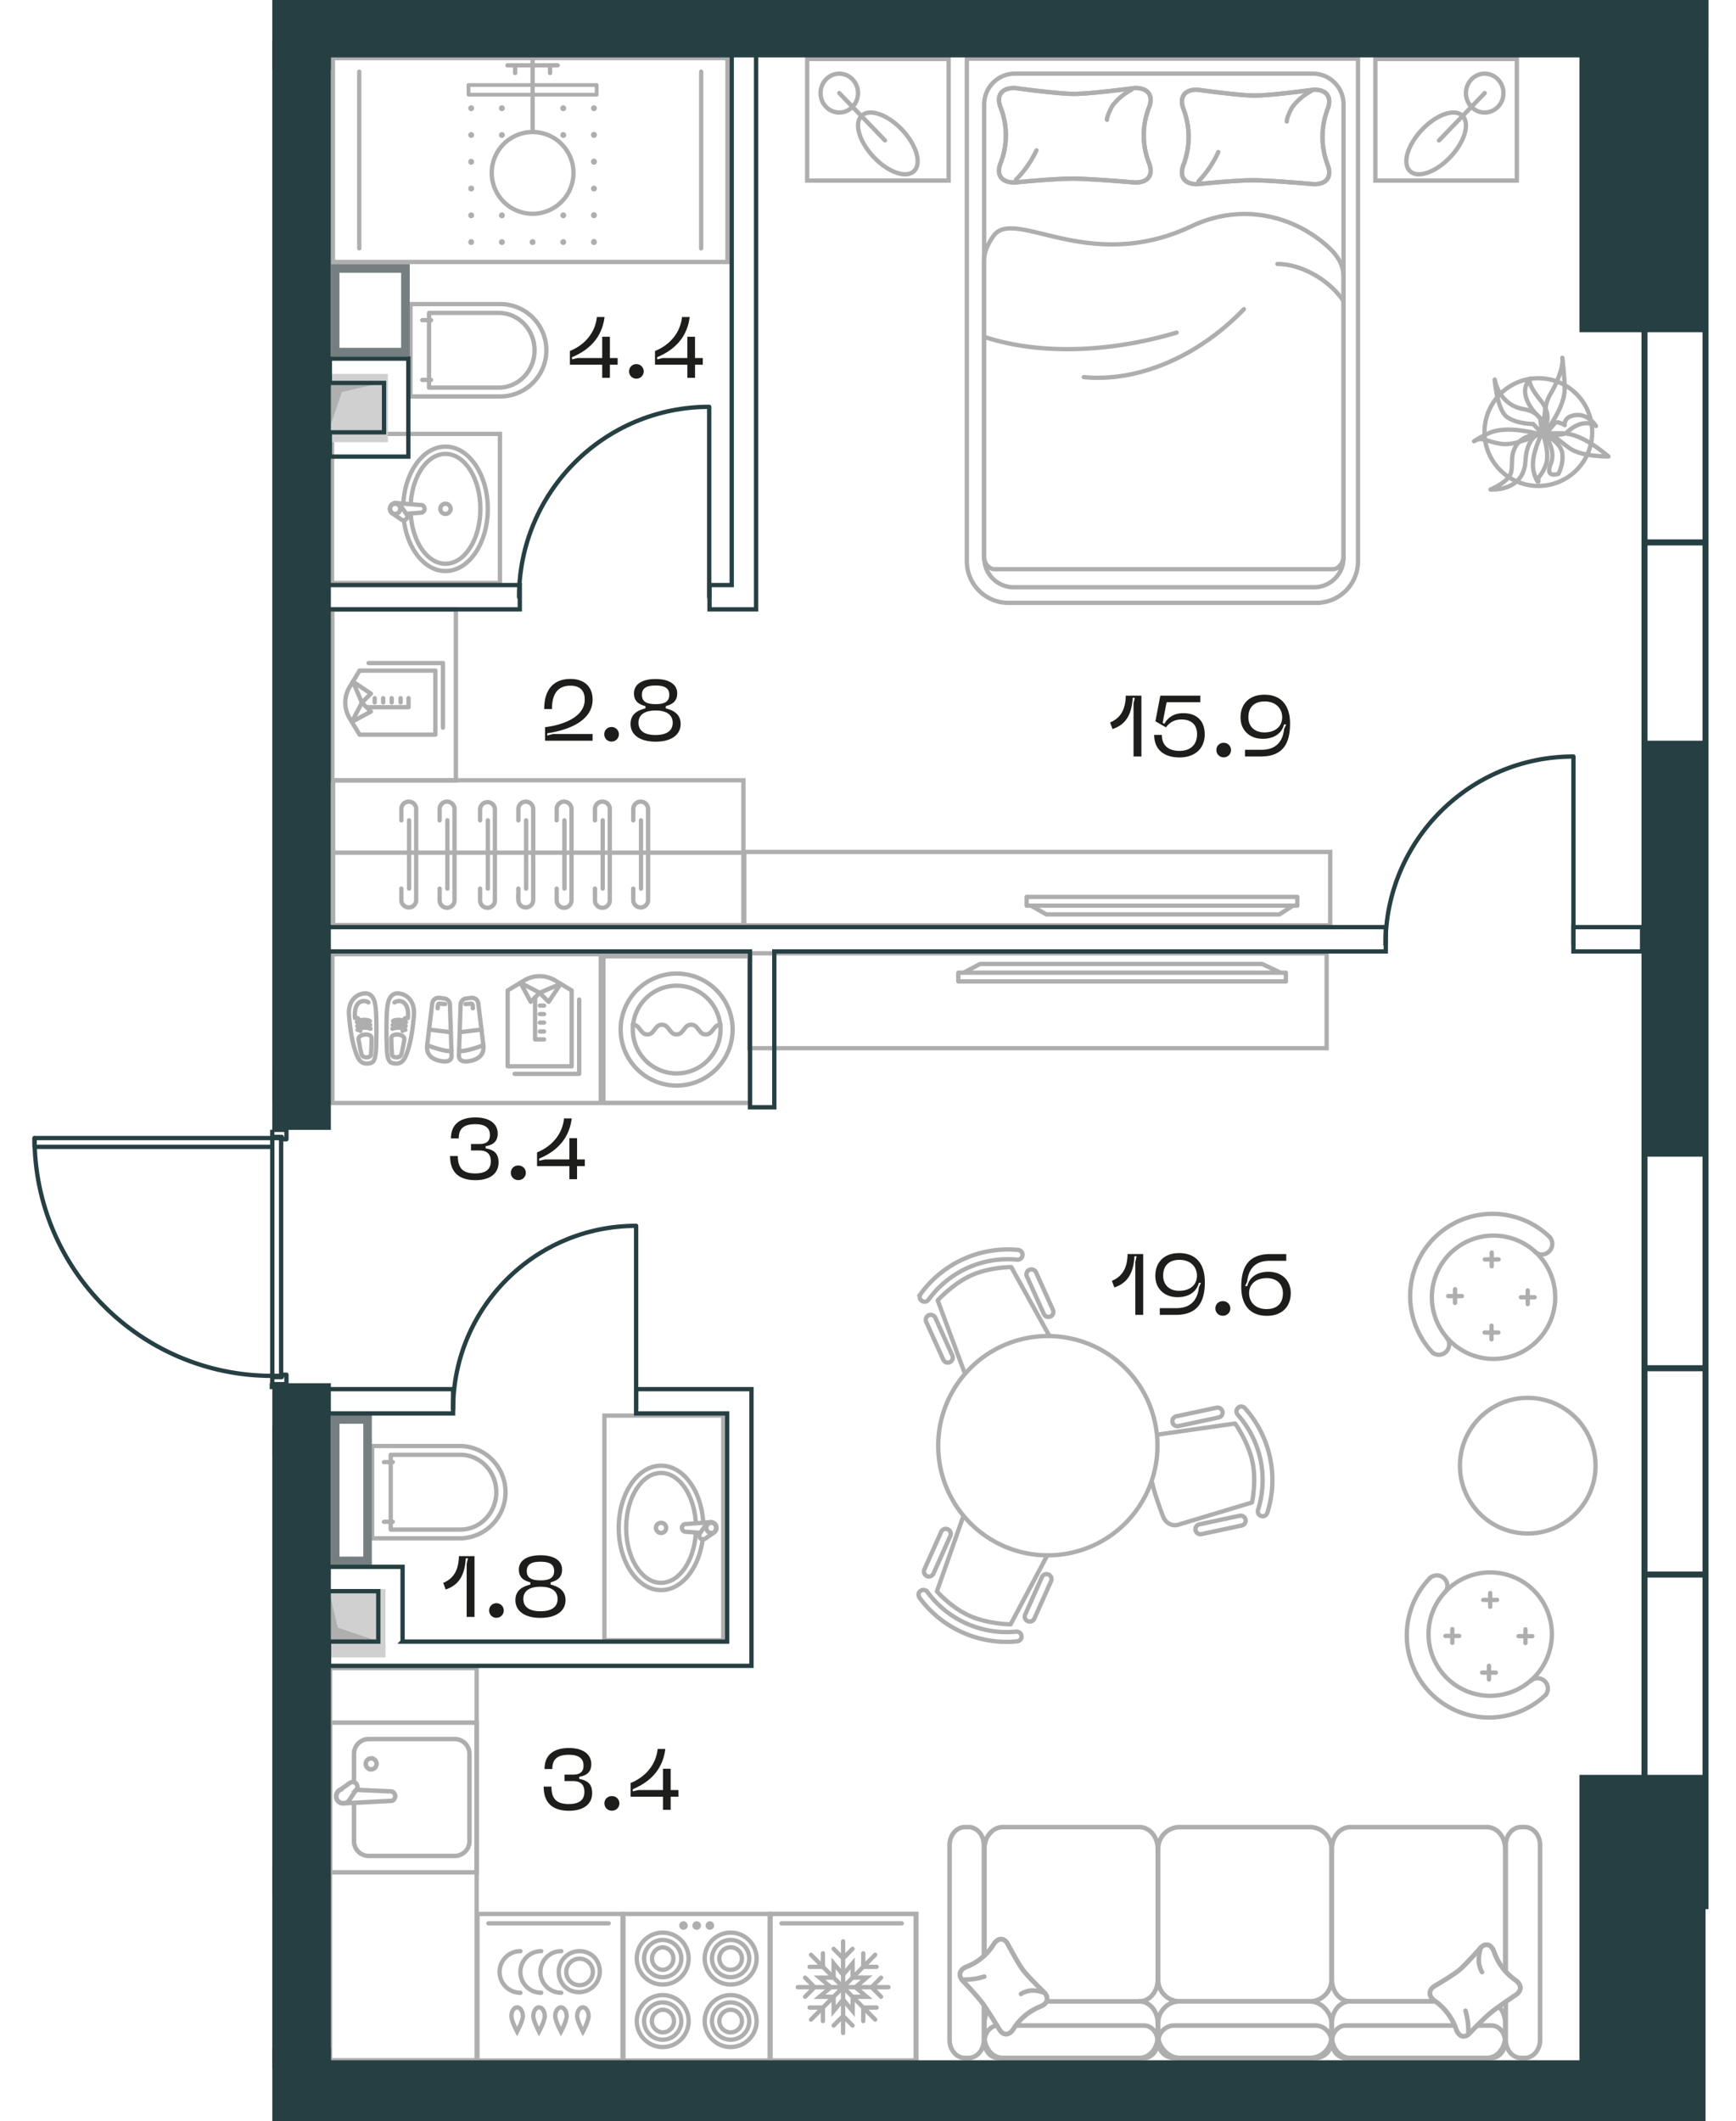 <svg version="1.1" xmlns="http://www.w3.org/2000/svg" xmlns:xlink="http://www.w3.org/1999/xlink" viewBox="274.516 136.971 100.731 123.068"><path fill="none" d="M290.316 202.521v-65.55h84.931v110.76h-1.77v12.308h-83.16v-42.473h-14.713l-1.088-15.563 15.8.518z"></path><path fill="none" d="M293.714 202.521v-62.303h72.449v16.028h3.774v83.695h-3.774v16.619h-72.38l-.07-54.039z"></path><clipPath id="a"><path fill="none" d="M290.316 202.521v-65.55h84.931v110.76h-1.77v12.308h-83.16v-42.473h-14.713l-1.088-15.563 15.8.518z"></path></clipPath><g clip-path="url(#a)"><path d="M335.243 253.084h5.388c.588 0 1.064.562 1.064 1.256v.77c0 .694-.476 1.257-1.064 1.257h-7.93c-.587 0-1.063-.563-1.063-1.256v-.771c0-.26.067-.502.18-.702m-.212-.235v1.917c0 .578-.397 1.046-.887 1.046h-.217c-.491 0-.887-.468-.887-1.046v-11.301c0-.578.396-1.046.887-1.046h.217c.49 0 .887.468.887 1.046v6.405m30.281.898v-7.303c0-.578.397-1.047.887-1.047h.217c.491 0 .887.47.887 1.047v11.301c0 .578-.396 1.046-.887 1.046h-.217c-.49 0-.887-.468-.887-1.046v-2.193" fill="none" stroke="#afaeae" stroke-linecap="round" stroke-linejoin="round" stroke-width=".265"></path><path d="M333.457 254.485h7.44c.441 0 .797.421.797.941 0 .519-.356.94-.797.94h-8.463c-.44 0-.797-.421-.797-.94 0-.489.316-.892.72-.937m-.72-4.066v-6.195c0-.694.477-1.256 1.064-1.256h7.93c.587 0 1.064.562 1.064 1.256v7.6c0 .693-.477 1.255-1.065 1.255" fill="none" stroke="#afaeae" stroke-linecap="round" stroke-linejoin="round" stroke-width=".265"></path><rect x="341.717" y="253.083" width="10.059" height="3.283" rx="1.256" ry="1.256" fill="none" stroke="#afaeae" stroke-linecap="round" stroke-linejoin="round" stroke-width=".265"></rect><path d="M351.776 255.426h0a.94.94 0 0 1-.941.94h-8.176a.94.94 0 1 1 0-1.881h8.176c.519 0 .94.42.94.94Zm-8.803-12.453h7.547c.693 0 1.256.563 1.256 1.256v7.598c0 .693-.563 1.256-1.256 1.256h-7.548a1.256 1.256 0 0 1-1.255-1.255v-7.599c0-.693.563-1.256 1.256-1.256Zm18.527 10.429c.218.23.355.565.355.937v.771c0 .694-.476 1.256-1.064 1.256h-7.93c-.587 0-1.063-.562-1.063-1.256v-.771c0-.693.476-1.255 1.064-1.255h4.94" fill="none" stroke="#afaeae" stroke-linecap="round" stroke-linejoin="round" stroke-width=".265"></path><path d="M360.228 254.485h.83c.44 0 .798.421.798.941 0 .519-.357.94-.797.94h-8.464c-.44 0-.797-.421-.797-.94 0-.52.357-.941.797-.941h6.328m-1.121-1.401h-4.94c-.587 0-1.064-.562-1.064-1.256v-7.6c0-.693.477-1.255 1.064-1.255h7.93c.587 0 1.064.562 1.064 1.256v7.094" fill="none" stroke="#afaeae" stroke-linecap="round" stroke-linejoin="round" stroke-width=".265"></path><path d="M332.949 249.684c.01.012.583 1.103.896 1.539.313.432 1.293 1.368 1.305 1.385.257.34.103.639-.297.789a3.208 3.208 0 0 0-1.51 1.255c-.231.375-.542.464-.798.122-.007-.008-.656-1.082-.994-1.551-.338-.466-1.2-1.363-1.207-1.373-.257-.341-.104-.64.296-.79a3.205 3.205 0 0 0 1.51-1.254c.23-.374.542-.464.799-.122Z" fill="none" stroke="#afaeae" stroke-miterlimit="10" stroke-width=".265"></path><path d="M332.949 249.684c.01.012.583 1.103.896 1.539.313.432 1.293 1.368 1.305 1.385.257.34.103.639-.297.789a3.208 3.208 0 0 0-1.51 1.255c-.231.375-.542.464-.798.122-.007-.008-.656-1.082-.994-1.551-.338-.466-1.2-1.363-1.207-1.373-.257-.341-.104-.64.296-.79a3.205 3.205 0 0 0 1.51-1.254c.23-.374.542-.464.799-.122Z" fill="none" stroke="#afaeae" stroke-linecap="round" stroke-linejoin="round" stroke-width=".265"></path><path d="M335.039 252.56a1.782 1.782 0 0 0-.762-.1c-.091.01-.455.124-.516.195m-3.311-.835c.398.007.797-.052 1.178-.175" fill="none" stroke="#afaeae" stroke-linecap="round" stroke-linejoin="round" stroke-width=".265"></path><path d="M357.686 252.241c.012-.01 1.049-.612 1.465-.942.411-.329 1.302-1.359 1.318-1.37.324-.27.608-.109.75.311.233.645.651 1.2 1.195 1.586.356.243.441.57.116.84-.008.007-1.03.688-1.476 1.044-.444.355-1.297 1.261-1.307 1.27-.325.27-.608.107-.75-.313a3.335 3.335 0 0 0-1.195-1.587c-.356-.242-.44-.569-.116-.839Z" fill="none" stroke="#afaeae" stroke-miterlimit="10" stroke-width=".265"></path><path d="M357.686 252.241c.012-.01 1.049-.612 1.465-.942.411-.329 1.302-1.359 1.318-1.37.324-.27.608-.109.75.311.233.645.651 1.2 1.195 1.586.356.243.441.57.116.84-.008.007-1.03.688-1.476 1.044-.444.355-1.297 1.261-1.307 1.27-.325.27-.608.107-.75-.313a3.335 3.335 0 0 0-1.195-1.587c-.356-.242-.44-.569-.116-.839Z" fill="none" stroke="#afaeae" stroke-linecap="round" stroke-linejoin="round" stroke-width=".265"></path><path d="M360.422 250.045c-.083.256-.115.53-.094.8.008.095.118.478.186.543m-.796 3.479a4.135 4.135 0 0 0-.166-1.237" fill="none" stroke="#afaeae" stroke-linecap="round" stroke-linejoin="round" stroke-width=".265"></path><path fill="none" stroke="#afaeae" stroke-miterlimit="10" stroke-width=".25" d="M317.993 192.278h33.5v5.507h-33.5z"></path><path fill="none" stroke="#afaeae" stroke-linecap="round" stroke-linejoin="round" stroke-width=".25" d="M330.122 193.404h19.006v.508h-19.006zm.308-.001h18.393l-1.078-.508h-16.359l-.957.508z"></path><path fill="none" stroke="#afaeae" stroke-miterlimit="10" stroke-width=".25" d="M293.847 182.24h23.806v8.396h-23.806zm23.806 4.198h-23.806"></path><path fill="none" stroke="#afaeae" stroke-miterlimit="10" stroke-width=".25" d="M293.8 172.327h7.169v9.924h-7.17z"></path><path d="M299.779 175.878v3.714h-4.4l-.576-.953a1.752 1.752 0 0 1 0-1.808l.576-.953h4.4Z" fill="none" stroke="#afaeae" stroke-linecap="round" stroke-linejoin="round" stroke-width=".25"></path><path fill="none" stroke="#afaeae" stroke-linecap="round" stroke-linejoin="round" stroke-width=".25" d="m294.932 178.852.583-1.117.523.52-1.106.597zm.062-2.335.52 1.218.525-.52-1.045-.698zm3.227.96v.524h-2.438m.473-.278v-.246m.494.246v-.246m.494.246v-.246m.516.246v-.246m2.457 1.711v-3.748h-4.312m11.782 23.394h-3.714v-4.4l.953-.576a1.752 1.752 0 0 1 1.808 0l.953.576v4.4Z"></path><path fill="none" stroke="#afaeae" stroke-linecap="round" stroke-linejoin="round" stroke-width=".25" d="m304.713 193.986 1.117.583-.519.524-.598-1.107zm2.335.062-1.218.522.52.524.698-1.046z"></path><path fill="none" stroke="#afaeae" stroke-linecap="round" stroke-linejoin="round" stroke-width=".25" d="M306.088 197.275h-.524v-2.438m.278.474h.246m-.246.494h.246m-.246.493h.246m-.246.516h.246m-1.712 2.458h3.748v-4.312"></path><path d="M297.804 188.526v.681a.431.431 0 0 0 .861 0v-5.297a.43.43 0 0 0-.86 0v.655m.449 0v3.96m1.772.001v.681c0 .237.194.431.43.431s.432-.194.432-.431v-5.297a.431.431 0 0 0-.862 0v.655m.45 0v3.96m1.897.001v.681c0 .237.193.431.43.431s.43-.194.43-.431v-5.297a.431.431 0 0 0-.86 0v.655m.449 0v3.96m1.772.001v.681a.431.431 0 0 0 .861 0v-5.297a.43.43 0 0 0-.86 0v.655m.449 0v3.96m1.772.001v.681c0 .237.194.431.43.431s.432-.194.432-.431v-5.297a.431.431 0 0 0-.862 0v.655m.45 0v3.96m1.772.001v.681c0 .237.194.431.432.431.236 0 .43-.194.43-.431v-5.297a.431.431 0 0 0-.862 0v.655m.45 0v3.96m1.772.001v.681a.431.431 0 0 0 .861 0v-5.297a.43.43 0 0 0-.86 0v.655m.449 0v3.96" fill="none" stroke="#afaeae" stroke-linecap="round" stroke-miterlimit="10" stroke-width=".25"></path><path d="m300.298 194.899-.29-.035a.369.369 0 0 0-.412.322l-.294 2.428c-.088.724.565.891.906.932.342.041.521-.084.512-.353l-.098-2.94a.368.368 0 0 0-.324-.354Z" fill="none" stroke="#afaeae" stroke-linecap="round" stroke-linejoin="round" stroke-width=".25"></path><path d="m300.345 195.224-.322-.023c-.123-.016-.092.106-.112.267m-.609 2.146s1.143.43 1.41.317m-.037-1.074-1.263-.153m2.155-1.805.29-.035a.369.369 0 0 1 .412.322l.294 2.428c.088.724-.565.891-.906.932-.342.041-.521-.084-.512-.353l.098-2.94a.368.368 0 0 1 .324-.354Z" fill="none" stroke="#afaeae" stroke-linecap="round" stroke-linejoin="round" stroke-width=".25"></path><path d="m301.52 195.224.322-.023c.123-.016.092.106.112.267m.609 2.146s-1.143.43-1.41.317m.037-1.074 1.263-.153m-5.011 1.968c-.294-.024-.396-.106-.457-.573-.037-.284-.065-1.463-.025-2.338.039-.832.205-.979.382-1.1.265-.18 1.289.008 1.192 1.225-.11 1.364-.337 2.008-.45 2.297-.15.382-.348.513-.642.49Z" fill="none" stroke="#afaeae" stroke-linecap="round" stroke-linejoin="round" stroke-width=".25"></path><path d="M297.406 195.128c.224-.173.88-.153.78.908l-.073-.007c-.146-.011-.173.128-.182.236l-.053.519m-.615 1.383c.021.187.463.215.538-.013.06-.178.18-.878.18-.878.036-.333-.76-.4-.76-.075 0 .299.022.779.042.966Z" fill="none" stroke="#afaeae" stroke-linecap="round" stroke-linejoin="round" stroke-width=".25"></path><path d="M298.036 196.72c-.1-.127-.472-.18-.752-.062m.77-.163c-.1-.127-.55-.186-.752-.062m.771-.163c-.1-.128-.55-.187-.752-.063m-1.462 2.465c.294-.024.395-.106.456-.573.038-.284.066-1.463.025-2.338-.038-.832-.204-.979-.381-1.1-.265-.18-1.29.008-1.192 1.225.11 1.364.337 2.008.449 2.297.15.382.349.513.643.49Z" fill="none" stroke="#afaeae" stroke-linecap="round" stroke-linejoin="round" stroke-width=".25"></path><path d="M295.895 195.128c-.225-.173-.881-.153-.781.908l.074-.007c.145-.011.172.128.18.236l.055.519m.614 1.383c-.022.187-.462.215-.538-.013-.06-.178-.18-.878-.18-.878-.036-.333.761-.4.76-.075 0 .299-.021.779-.042.966Z" fill="none" stroke="#afaeae" stroke-linecap="round" stroke-linejoin="round" stroke-width=".25"></path><path d="M295.265 196.72c.1-.127.472-.18.751-.062m-.769-.163c.099-.127.55-.186.75-.062m-.769-.163c.1-.128.55-.187.75-.063" fill="none" stroke="#afaeae" stroke-linecap="round" stroke-linejoin="round" stroke-width=".25"></path><path fill="none" stroke="#afaeae" stroke-linecap="round" stroke-linejoin="round" stroke-width=".25" d="M293.8 192.335h15.578v8.629h-15.579zm70.63 16.4a4.773 4.773 0 0 0-6.775 6.722"></path><path d="M363.562 209.564c.326.337.767.177.938-.11a.608.608 0 0 0-.07-.72m-6.775 6.723a.599.599 0 0 0 .784-.899" fill="none" stroke="#afaeae" stroke-linecap="round" stroke-linejoin="round" stroke-width=".25"></path><path d="M363.744 209.738a3.578 3.578 0 1 0-5.13 4.99 3.578 3.578 0 0 0 5.13-4.99Zm-4.799 2.029v.796m-.398-.398h.796m3.821-.329v.796m-.398-.399h.796m-2.489-2.593v.796m-.399-.398h.796m-.41 3.843v.796m-.398-.397h.796m-3.973 14.245a4.773 4.773 0 0 0 6.722 6.775" fill="none" stroke="#afaeae" stroke-linecap="round" stroke-linejoin="round" stroke-width=".25"></path><path d="M358.313 229.394c.337-.326.177-.766-.11-.938a.604.604 0 0 0-.718.07m6.722 6.774a.598.598 0 0 0-.9-.784" fill="none" stroke="#afaeae" stroke-linecap="round" stroke-linejoin="round" stroke-width=".25"></path><path d="M358.488 229.211a3.579 3.579 0 1 0 4.992 5.13 3.579 3.579 0 0 0-4.992-5.13Zm2.028 4.799h.796m-.397.398v-.795m-.331-3.821h.796m-.397.398v-.796m-2.593 2.489h.795m-.398.397v-.794m3.844.41h.795m-.397.398v-.796" fill="none" stroke="#afaeae" stroke-linecap="round" stroke-linejoin="round" stroke-width=".25"></path><path fill="none" stroke="#afaeae" stroke-miterlimit="10" stroke-width=".25" d="M317.7 186.397h34v4.257h-34z"></path><path fill="none" stroke="#afaeae" stroke-linecap="round" stroke-linejoin="round" stroke-width=".25" d="M334.086 189.006h15.708v.508h-15.708zm15.454.508h-15.2l.89.508h13.52l.79-.508z"></path><path d="M330.616 169.534v-29.157h22.698v29.157a2.413 2.413 0 0 1-2.413 2.413h-17.872a2.413 2.413 0 0 1-2.413-2.413Z" fill="none" stroke="#afaeae" stroke-miterlimit="10" stroke-width=".25"></path><path d="M331.623 169.33v-26.306c0-.983.797-1.78 1.779-1.78h17.293c.983 0 1.78.797 1.78 1.78v26.306c0 .945-.767 1.712-1.713 1.712h-17.427a1.713 1.713 0 0 1-1.712-1.712Z" fill="none" stroke="#afaeae" stroke-miterlimit="10" stroke-width=".25"></path><path d="M333.384 142.077c.031 0 2.336.32 3.361.34 1.02.016 3.595-.342 3.635-.34.816 0 1.066.49.798 1.153a4.428 4.428 0 0 0 0 3.177c.27.664.018 1.153-.798 1.152-.02.001-2.393-.206-3.498-.225-1.1-.017-3.473.226-3.498.225-.815 0-1.065-.488-.798-1.152a4.428 4.428 0 0 0 0-3.177c-.267-.664-.018-1.154.798-1.153Z" fill="none" stroke="#afaeae" stroke-miterlimit="10" stroke-width=".25"></path><path d="M333.384 142.077c.031 0 2.336.32 3.361.34 1.02.016 3.595-.342 3.635-.34.816 0 1.066.49.798 1.153a4.428 4.428 0 0 0 0 3.177c.27.664.018 1.153-.798 1.152-.02.001-2.393-.206-3.498-.225-1.1-.017-3.473.226-3.498.225-.815 0-1.065-.488-.798-1.152a4.428 4.428 0 0 0 0-3.177c-.267-.664-.018-1.154.798-1.153Z" fill="none" stroke="#afaeae" stroke-linecap="round" stroke-linejoin="round" stroke-width=".25"></path><path d="M340.172 142.174a3.453 3.453 0 0 0-1.076.89c-.099.125-.375.71-.346.858m-5.279 3.47a6.087 6.087 0 0 0 1.184-1.694" fill="none" stroke="#afaeae" stroke-linecap="round" stroke-linejoin="round" stroke-width=".25"></path><path fill="none" stroke="#afaeae" stroke-miterlimit="10" stroke-width=".25" d="M354.32 140.395h8.21v7.054h-8.21z"></path><path d="M360.665 143.5c-.6 0-1.088-.505-1.088-1.128 0-.622.487-1.127 1.088-1.127.601 0 1.088.505 1.088 1.127 0 .623-.487 1.127-1.088 1.127Zm-2.024 2.613c-.849.88-1.892 1.224-2.33.77-.439-.455-.107-1.535.743-2.415.849-.879 1.892-1.223 2.33-.769.439.454.107 1.535-.743 2.414Z" fill="none" stroke="#afaeae" stroke-miterlimit="10" stroke-width=".25"></path><path fill="none" stroke="#afaeae" stroke-linecap="round" stroke-miterlimit="10" stroke-width=".25" d="m359.384 143.7 1.281-1.328m-2.652 2.748 1.281-1.327"></path><path fill="none" stroke="#afaeae" stroke-miterlimit="10" stroke-width=".25" d="M321.352 140.395h8.21v7.054h-8.21z"></path><path d="M323.215 143.5c.601 0 1.088-.505 1.088-1.128 0-.622-.487-1.127-1.088-1.127-.6 0-1.088.505-1.088 1.127 0 .623.487 1.127 1.088 1.127Zm2.025 2.613c.849.88 1.892 1.224 2.33.77.439-.455.107-1.535-.742-2.415-.85-.879-1.893-1.223-2.331-.769-.44.454-.106 1.535.743 2.414Z" fill="none" stroke="#afaeae" stroke-miterlimit="10" stroke-width=".25"></path><path fill="none" stroke="#afaeae" stroke-linecap="round" stroke-miterlimit="10" stroke-width=".25" d="m324.497 143.7-1.281-1.328m2.653 2.748-1.281-1.327"></path><path d="M351.843 169.993c.35 0 .631-.35.631-.78v-16.188c0-.759-.425-1.304-.889-1.726-1.978-1.802-4.99-2.597-7.925-1.207-6.038 2.861-10.314-1.18-11.519.595-.279.411-.535.888-.535 1.453v17.072c0 .431.282.781.631.781h19.606" fill="none" stroke="#afaeae" stroke-miterlimit="10" stroke-width=".25"></path><path d="M352.474 154.44c-.832-1.247-2.468-2.155-3.833-2.155m-11.236 6.565c3.002.296 6.52-1.073 9.287-3.94m-15.069 1.605c2.99.99 7.009.988 11.163-.246" fill="none" stroke="#afaeae" stroke-linecap="round" stroke-miterlimit="10" stroke-width=".25"></path><path d="M343.973 142.174c.03 0 2.27.32 3.265.34.99.015 3.49-.342 3.53-.34.792 0 1.034.49.773 1.152a4.56 4.56 0 0 0 0 3.178c.261.663.02 1.152-.774 1.152-.02 0-2.324-.206-3.397-.225-1.068-.017-3.373.225-3.397.225-.792 0-1.034-.489-.774-1.152a4.572 4.572 0 0 0 0-3.178c-.26-.663-.018-1.153.774-1.152Z" fill="none" stroke="#afaeae" stroke-miterlimit="10" stroke-width=".25"></path><path d="M343.973 142.174c.03 0 2.27.32 3.265.34.99.015 3.49-.342 3.53-.34.792 0 1.034.49.773 1.152a4.56 4.56 0 0 0 0 3.178c.261.663.02 1.152-.774 1.152-.02 0-2.324-.206-3.397-.225-1.068-.017-3.373.225-3.397.225-.792 0-1.034-.489-.774-1.152a4.572 4.572 0 0 0 0-3.178c-.26-.663-.018-1.153.774-1.152Z" fill="none" stroke="#afaeae" stroke-linecap="round" stroke-linejoin="round" stroke-width=".25"></path><path d="M350.565 142.271a3.398 3.398 0 0 0-1.045.89c-.096.125-.364.71-.336.858m-5.126 3.47a6.082 6.082 0 0 0 1.148-1.694" fill="none" stroke="#afaeae" stroke-linecap="round" stroke-linejoin="round" stroke-width=".25"></path><path d="M363.778 158.914a3.125 3.125 0 1 1 0 6.25 3.125 3.125 0 0 1 0-6.25Z" fill="none" stroke="#afaeae" stroke-miterlimit="10" stroke-width=".25"></path><path d="M363.84 162.151s-1.365.696-2.202.574-1.127-.416-1.502-.2c-.375.215.463-.332.955-.496s1.292-.233 2.748.122Zm.176-.113s.445 1.21.206 1.875c-.239.664-.47.7-.444.886.05.362-.207-.116-.286-.54-.08-.425-.025-1.086.524-2.22Z" fill="none" stroke="#afaeae" stroke-linecap="round" stroke-linejoin="round" stroke-width=".25"></path><path d="M364.945 164.459s-.8.292-.448-.57c.35-.861-.392-1.744-.392-1.744s.964.474 1.059 1.107c.094.634-.22 1.207-.22 1.207Zm-.652-2.358s.828.233 1.161-.066c.99-.892 1.668-.347 1.668-.347s-.436-.718-1.17-.635c-.735.083-.64.586-.64.586s-.423-.263-.559-.127a3.24 3.24 0 0 0-.46.59Zm-.305-.066s.772-.79-.076-1.831c-.85-1.042-.611-1.267-.611-1.267s-.44.406-.237 1.087.82 1.206.82 1.206l.104.805Z" fill="none" stroke="#afaeae" stroke-linecap="round" stroke-linejoin="round" stroke-width=".25"></path><path d="M364.036 162.153s.319-1.205-1.122-1.448c-1.442-.244-1.668-1.714-1.668-1.714s.127 1.764.719 2.177c.592.412 1.508.4 1.508.4l.563.585ZM361 165.37s1.931.163 2.03-1.653c.08-1.46.84-1.582.84-1.582s-.997.05-1.367.668c-.37.62-.19.941-.294 1.532-.104.591-1.209 1.035-1.209 1.035Z" fill="none" stroke="#afaeae" stroke-linecap="round" stroke-linejoin="round" stroke-width=".25"></path><path d="M367.849 163.456s-1.532.02-2.229-.46c-.696-.48-.989-.883-1.42-.855-.432.027.724-.082 1.239-.01.514.07 1.262.362 2.41 1.325Z" fill="none" stroke="#afaeae" stroke-linecap="round" stroke-linejoin="round" stroke-width=".25"></path><path d="M364.116 162.144s-.107-1.528.33-2.25c.44-.724.786-1.67.733-2.099-.051-.43.164 1.35.123 1.867-.041.517-.29 1.28-1.186 2.482Z" fill="none" stroke="#afaeae" stroke-linecap="round" stroke-linejoin="round" stroke-width=".25"></path><path d="M327.946 212.03a6.258 6.258 0 0 1 5.633-2.542c.17.015.29.151.269.292l-.006.047c-.022.142-.163.24-.316.224a5.693 5.693 0 0 0-5.123 2.313c-.091.124-.256.166-.377.088a.907.907 0 0 1-.04-.026c-.12-.078-.142-.258-.04-.396Z" fill="none" stroke="#afaeae" stroke-miterlimit="10" stroke-width=".25"></path><path d="m330.5 216.651-1.575-4.239s.87-.962 1.95-1.45c1.08-.487 2.32-.478 2.32-.478l2.195 3.96" fill="none" stroke="#afaeae" stroke-linecap="round" stroke-linejoin="round" stroke-width=".25"></path><path d="M334.246 210.642a.29.29 0 0 1 .384.145l.984 2.18a.29.29 0 0 1-.528.24l-.985-2.182a.289.289 0 0 1 .145-.383Zm-5.841 2.637a.29.29 0 0 1 .383.145l.984 2.18a.29.29 0 1 1-.528.239l-.985-2.181a.29.29 0 0 1 .146-.383Zm5.115 18.918a6.263 6.263 0 0 1-5.642-2.522c-.101-.138-.08-.32.04-.397.013-.01.027-.017.04-.026.12-.078.286-.036.376.087a5.699 5.699 0 0 0 5.132 2.295c.153-.015.294.08.316.223a.65.65 0 0 1 .007.046c.022.142-.098.277-.269.294Z" fill="none" stroke="#afaeae" stroke-miterlimit="10" stroke-width=".25"></path><path d="m335.279 227.218-2.124 3.993s-1.297-.011-2.38-.495c-1.081-.484-1.896-1.417-1.896-1.417l1.502-4.271" fill="none" stroke="#afaeae" stroke-linecap="round" stroke-linejoin="round" stroke-width=".25"></path><path d="M328.298 228.409a.29.29 0 0 1-.146-.383l.976-2.184a.29.29 0 1 1 .53.236l-.977 2.185a.29.29 0 0 1-.383.146Zm5.851 2.615a.289.289 0 0 1-.146-.383l.976-2.184a.29.29 0 0 1 .529.237l-.976 2.184a.29.29 0 0 1-.383.146Zm12.615-12.342a6.258 6.258 0 0 1 1.291 6.043c-.05.164-.209.253-.343.202l-.044-.016c-.134-.051-.199-.21-.152-.356.603-1.91.157-4-1.175-5.497-.1-.115-.107-.286-.006-.387l.033-.033c.102-.101.283-.084.396.044Z" fill="none" stroke="#afaeae" stroke-miterlimit="10" stroke-width=".25"></path><path d="m341.707 220.199 4.477-.641s.756 1.054 1.004 2.213c.248 1.16-.025 2.369-.025 2.369l-4.335 1.306c-.341.072-.69-.133-.824-.49-.215-.565-.512-1.396-.63-1.943" fill="none" stroke="#afaeae" stroke-linecap="round" stroke-linejoin="round" stroke-width=".25"></path><path d="M346.787 225.133a.29.29 0 0 1-.225.344l-2.339.5a.29.29 0 0 1-.121-.567l2.34-.5a.29.29 0 0 1 .345.223Zm-1.339-6.268a.29.29 0 0 1-.223.344l-2.34.5a.29.29 0 0 1-.121-.567l2.34-.5a.29.29 0 0 1 .344.223Zm-7.823-3.947a6.361 6.361 0 1 0-4.497 11.9 6.361 6.361 0 0 0 4.497-11.9Z" fill="none" stroke="#afaeae" stroke-miterlimit="10" stroke-width=".25"></path><path fill="none" stroke="#afaeae" stroke-linecap="round" stroke-linejoin="round" stroke-width=".25" d="M309.527 192.45h8.504v8.505h-8.504z"></path><path d="M317.027 196.703a3.248 3.248 0 1 0-6.496 0 3.248 3.248 0 0 0 6.496 0Z" fill="none" stroke="#afaeae" stroke-linecap="round" stroke-linejoin="round" stroke-width=".25"></path><path d="M313.779 194.157a2.547 2.547 0 0 0-2.544 2.545 2.547 2.547 0 0 0 2.544 2.546 2.548 2.548 0 0 0 2.544-2.546 2.548 2.548 0 0 0-2.544-2.545Z" fill="none" stroke="#afaeae" stroke-linecap="round" stroke-linejoin="round" stroke-width=".25"></path><path d="M311.235 196.42c.423 0 .423.567.845.567s.422-.568.843-.568c.424 0 .424.567.848.567.425 0 .425-.567.85-.567s.425.567.85.567c.426 0 .426-.567.852-.567" fill="none" stroke="#afaeae" stroke-linecap="round" stroke-linejoin="round" stroke-width=".25"></path><path fill="none" stroke="#afaeae" stroke-linecap="round" stroke-linejoin="round" stroke-width=".25" d="M309.508 192.315h8.527v8.649h-8.527z"></path><path d="M367.097 222.004a3.934 3.934 0 1 0-7.868.001 3.934 3.934 0 0 0 7.868 0Z" fill="none" stroke="#afaeae" stroke-miterlimit="10" stroke-width=".25"></path><path fill="none" stroke="#afaeae" stroke-miterlimit="10" stroke-width=".26" d="M293.666 236.91h8.51v8.687h-8.51z"></path><path d="M295.056 240.36v-1.634c0-.476.381-.86.852-.86h4.998c.47 0 .851.384.851.86v5.058a.857.857 0 0 1-.85.862h-4.999a.857.857 0 0 1-.852-.862v-2.19" fill="none" stroke="#afaeae" stroke-linecap="round" stroke-miterlimit="10" stroke-width=".26"></path><path d="m295.187 240.81 2.028.093c.149.01.236.184.236.277-.001.084-.068.267-.236.272l-2.783.142a.414.414 0 0 1 0-.828" fill="none" stroke="#afaeae" stroke-miterlimit="10" stroke-width=".26"></path><path d="m295.187 240.81-.441.647c-.173.174-.445.186-.604.024-.159-.161-.147-.435.024-.61l.637-.45c.121-.108.309-.052.374.014.058.06.135.242.01.375Z" fill="none" stroke="#afaeae" stroke-miterlimit="10" stroke-width=".26"></path><path d="M296.052 238.985c.175 0 .315.143.315.319 0 .176-.14.319-.315.319a.317.317 0 0 1-.315-.319c0-.176.141-.319.315-.319Z" fill="none" stroke="#afaeae" stroke-linecap="round" stroke-miterlimit="10" stroke-width=".26"></path><path fill="none" stroke="#afaeae" stroke-miterlimit="10" stroke-width=".25" d="M319.185 248.01h8.504v8.504h-8.504zm-25.515-14.264h8.503v22.752h-8.504z"></path><path fill="none" stroke="#afaeae" stroke-miterlimit="10" stroke-width=".25" d="M310.688 248.01h8.504v8.504h-8.504z"></path><path d="M315.407 254.226a1.505 1.505 0 1 1 3.01 0 1.505 1.505 0 0 1-3.01 0Z" fill="none" stroke="#afaeae" stroke-linecap="round" stroke-miterlimit="10" stroke-width=".25"></path><path d="M316.912 253.146a1.08 1.08 0 1 1-.003 2.16 1.08 1.08 0 0 1 .003-2.16Z" fill="none" stroke="#afaeae" stroke-linecap="round" stroke-miterlimit="10" stroke-width=".25"></path><path d="M316.912 253.57a.655.655 0 0 1 0 1.312.655.655 0 0 1 0-1.311Zm-5.447.656a1.505 1.505 0 1 1 3.01 0 1.505 1.505 0 0 1-3.01 0Z" fill="none" stroke="#afaeae" stroke-linecap="round" stroke-miterlimit="10" stroke-width=".25"></path><path d="M312.97 253.146a1.08 1.08 0 1 1-.001 2.16 1.08 1.08 0 0 1 .001-2.16Z" fill="none" stroke="#afaeae" stroke-linecap="round" stroke-miterlimit="10" stroke-width=".25"></path><path d="M312.97 253.57a.656.656 0 0 1 0 1.312.656.656 0 0 1 0-1.311Zm2.437-2.97a1.505 1.505 0 1 1 3.01 0 1.505 1.505 0 0 1-3.01 0Z" fill="none" stroke="#afaeae" stroke-linecap="round" stroke-miterlimit="10" stroke-width=".25"></path><path d="M316.912 249.52a1.08 1.08 0 1 1-.003 2.16 1.08 1.08 0 0 1 .003-2.16Z" fill="none" stroke="#afaeae" stroke-linecap="round" stroke-miterlimit="10" stroke-width=".25"></path><path d="M316.912 249.945a.655.655 0 0 1 0 1.31.655.655 0 0 1 0-1.31Zm-5.447.655a1.505 1.505 0 1 1 3.01 0 1.505 1.505 0 0 1-3.01 0Z" fill="none" stroke="#afaeae" stroke-linecap="round" stroke-miterlimit="10" stroke-width=".25"></path><path d="M312.97 249.52a1.08 1.08 0 1 1-.001 2.16 1.08 1.08 0 0 1 .001-2.16Z" fill="none" stroke="#afaeae" stroke-linecap="round" stroke-miterlimit="10" stroke-width=".25"></path><path d="M312.97 249.945a.656.656 0 0 1 0 1.31.656.656 0 0 1 0-1.31Z" fill="none" stroke="#afaeae" stroke-linecap="round" stroke-miterlimit="10" stroke-width=".25"></path><circle cx="315.707" cy="248.683" r=".125" fill="none" stroke="#afaeae" stroke-miterlimit="10" stroke-width=".25"></circle><circle cx="314.94" cy="248.683" r=".125" fill="none" stroke="#afaeae" stroke-miterlimit="10" stroke-width=".25"></circle><circle cx="314.174" cy="248.683" r=".125" fill="none" stroke="#afaeae" stroke-miterlimit="10" stroke-width=".25"></circle><path fill="none" stroke="#afaeae" stroke-miterlimit="10" stroke-width=".25" d="M302.219 248.01h8.42v8.504h-8.42z"></path><path fill="none" stroke="#afaeae" stroke-linecap="round" stroke-miterlimit="10" stroke-width=".25" d="M309.832 248.558h-6.976m5.834 2.273a.773.773 0 0 0-1.316.525.771.771 0 1 0 1.317-.525Z"></path><path d="M308.999 250.523a1.206 1.206 0 1 0-1.707 1.707 1.208 1.208 0 0 0 1.707-1.707Z" fill="none" stroke="#afaeae" stroke-linecap="round" stroke-miterlimit="10" stroke-width=".25"></path><path d="M307.083 250.17a1.2 1.2 0 0 0-.83.331 1.206 1.206 0 0 0 .83 2.083" fill="none" stroke="#afaeae" stroke-linecap="round" stroke-miterlimit="10" stroke-width=".25"></path><path d="M305.92 250.17a1.2 1.2 0 0 0-.83.331 1.206 1.206 0 0 0 .83 2.083" fill="none" stroke="#afaeae" stroke-linecap="round" stroke-miterlimit="10" stroke-width=".25"></path><path d="M304.713 250.17a1.2 1.2 0 0 0-.83.331 1.206 1.206 0 0 0 .83 2.083" fill="none" stroke="#afaeae" stroke-linecap="round" stroke-miterlimit="10" stroke-width=".25"></path><path d="M304.853 253.94c0-.281-.148-.51-.332-.51s-.332.229-.332.51c0 .28.332.903.332.903s.332-.622.332-.903Zm1.272 0c0-.281-.148-.51-.332-.51s-.333.229-.333.51c0 .28.333.903.333.903s.332-.622.332-.903Zm2.545 0c0-.281-.149-.51-.333-.51s-.333.229-.333.51c0 .28.333.903.333.903s.332-.622.332-.903Zm-1.273 0c0-.281-.148-.51-.332-.51s-.332.229-.332.51c0 .28.332.903.332.903s.332-.622.332-.903Zm11.83-5.93h8.42v8.504h-8.42z" fill="none" stroke="#afaeae" stroke-miterlimit="10" stroke-width=".25"></path><path fill="none" stroke="#afaeae" stroke-linecap="round" stroke-miterlimit="10" stroke-width=".25" d="M323.989 252.901v.742l-.552-.665"></path><path fill="none" stroke="#afaeae" stroke-linecap="round" stroke-miterlimit="10" stroke-width=".25" d="M322.887 252.901v.742l.552-.665m-.635-.159h-.735l.658-.558"></path><path fill="none" stroke="#afaeae" stroke-linecap="round" stroke-miterlimit="10" stroke-width=".25" d="M322.804 251.706h-.735l.658.558m.158-.642v-.742l.552.664"></path><path fill="none" stroke="#afaeae" stroke-linecap="round" stroke-miterlimit="10" stroke-width=".25" d="M323.987 251.622v-.742l-.552.664m.635.16h.735l-.658.558"></path><path fill="none" stroke="#afaeae" stroke-linecap="round" stroke-miterlimit="10" stroke-width=".25" d="M324.07 252.817h.735l-.658-.558m-.71.002v2.66m0-.989.548.554m-1.097 0 .55-.554m-.001-1.671-1.861 1.88m.691-.698v.783m-.775-.783h.775m1.17-1.182h-2.632m.978 0-.55.554m.001-1.107.549.554m1.654-.001-1.861-1.88m.691.699h-.775m.775-.784v.783m1.17 1.182v-2.659m0 .988-.549-.554m1.097.001-.548.554m0 1.67 1.861-1.88m-.691.699v-.783m.775.783h-.775m-1.17 1.181h2.632m-.978 0 .548-.554m.001 1.108-.549-.554m-1.654 0 1.861 1.88m-.691-.698h.775m-.775.783v-.783m2.233-4.885h-6.977"></path><path fill="none" stroke="#afaeae" stroke-miterlimit="10" stroke-width=".25" d="M309.588 219.1h6.898v13.035h-6.898z"></path><path d="M315.796 225.91a.295.295 0 1 1 0-.59.295.295 0 0 1 0 .59Zm-.511.398c-.22 1.66-1.216 2.915-2.41 2.915-1.358 0-2.457-1.616-2.457-3.608 0-1.994 1.099-3.61 2.457-3.61 1.262 0 2.3 1.399 2.44 3.197" fill="none" stroke="#afaeae" stroke-linecap="round" stroke-linejoin="round" stroke-width=".25"></path><path d="M314.886 225.984c-.116 1.586-.973 2.817-2.012 2.817-1.119 0-2.026-1.427-2.026-3.187s.907-3.187 2.026-3.187c1.042 0 1.901 1.238 2.013 2.83" fill="none" stroke="#afaeae" stroke-linecap="round" stroke-linejoin="round" stroke-width=".25"></path><path d="M312.578 225.614a.297.297 0 1 1 .594 0 .297.297 0 0 1-.594 0Zm2.566.288-.25-.019-.618-.046c-.122-.008-.193-.148-.193-.223.001-.068.055-.215.193-.219l.617-.048.865-.067a.335.335 0 0 1 0 .668" fill="none" stroke="#afaeae" stroke-linecap="round" stroke-linejoin="round" stroke-width=".25"></path><path d="m315.143 225.912.36-.521c.141-.141.363-.15.492-.02s.121.35-.02.492l-.519.362c-.098.087-.252.043-.305-.01-.047-.05-.111-.195-.008-.303Zm-13.901-5.049h-5.13v5.358h5.13a2.68 2.68 0 0 0 0-5.358Z" fill="none" stroke="#afaeae" stroke-linecap="round" stroke-linejoin="round" stroke-width=".25"></path><path d="M297.188 225.711h4.044c1.147 0 2.081-.973 2.081-2.168 0-1.196-.934-2.169-2.081-2.169h-4.044v4.337Zm.117-.45h-.509m.509-3.465h-.509m6.668-67.183h-5.129v5.358h5.13a2.68 2.68 0 1 0 0-5.358Z" fill="none" stroke="#afaeae" stroke-linecap="round" stroke-linejoin="round" stroke-width=".25"></path><path d="M299.41 159.461h4.045c1.147 0 2.08-.973 2.08-2.168 0-1.196-.933-2.169-2.08-2.169h-4.044v4.337Zm.119-.449h-.51m.51-3.465h-.51" fill="none" stroke="#afaeae" stroke-linecap="round" stroke-linejoin="round" stroke-width=".25"></path><path d="M302.027 151.017a.17.17 0 1 0-.34 0 .17.17 0 0 0 .34 0m1.781 0a.17.17 0 1 0-.34 0 .17.17 0 0 0 .34 0m1.782 0a.17.17 0 1 0-.34 0 .17.17 0 0 0 .34 0m1.78 0a.17.17 0 1 0-.34 0 .17.17 0 0 0 .34 0m1.78 0a.17.17 0 1 0-.339 0 .17.17 0 0 0 .34 0m-7.124-1.553a.17.17 0 1 0-.34 0 .17.17 0 0 0 .34 0m1.781 0a.17.17 0 1 0-.34 0 .17.17 0 0 0 .34 0m3.562 0a.17.17 0 1 0-.34 0 .17.17 0 0 0 .34 0m1.78 0a.17.17 0 1 0-.339 0 .17.17 0 0 0 .34 0m-7.124-1.554a.169.169 0 0 0-.17-.169.17.17 0 1 0 .17.169m7.123 0c0-.094-.075-.169-.17-.169s-.17.075-.17.17a.17.17 0 1 0 .34 0m-7.123-1.554a.17.17 0 1 0-.34 0 .17.17 0 0 0 .34 0m7.123 0a.17.17 0 1 0-.339 0 .17.17 0 0 0 .34 0m-7.124-1.553a.17.17 0 1 0-.34 0 .17.17 0 0 0 .34 0m1.781 0a.17.17 0 1 0-.34 0 .17.17 0 0 0 .34 0m3.562 0a.17.17 0 1 0-.34 0 .17.17 0 0 0 .34 0m1.78 0a.17.17 0 1 0-.339 0 .17.17 0 0 0 .34 0m-7.124-1.554a.169.169 0 0 0-.17-.169.17.17 0 1 0 .17.169m1.781 0c0-.094-.076-.169-.17-.169s-.17.075-.17.17a.17.17 0 1 0 .34 0m3.562-.001a.169.169 0 0 0-.17-.169.17.17 0 1 0 .17.169m1.78 0c0-.094-.075-.169-.17-.169s-.17.075-.17.17a.17.17 0 1 0 .34 0" fill="#afaeae" fill-rule="evenodd"></path><path fill="none" stroke="#afaeae" stroke-linecap="round" stroke-linejoin="round" stroke-width=".219" d="M301.701 141.904h7.436v.559h-7.436z"></path><path fill="none" stroke="#afaeae" stroke-linecap="round" stroke-linejoin="round" stroke-width=".25" d="M305.42 140.337v4.293m-1.459-3.867h2.915m-2.47 0v.443m2.026-.443v.443m-1.012 8.167a2.37 2.37 0 1 0 0-4.742 2.37 2.37 0 0 0 0 4.742Z"></path><path fill="none" stroke="#afaeae" stroke-miterlimit="10" stroke-width=".25" d="M316.728 152.17v-11.83h-22.893v11.83h22.893z"></path><path fill="none" stroke="#afaeae" stroke-linecap="round" stroke-miterlimit="10" stroke-width=".25" d="M295.362 151.38v-10.252m19.84 0v10.252"></path><path fill="none" stroke="#afaeae" stroke-miterlimit="10" stroke-width=".25" d="M293.783 162.144h9.74v8.649h-9.74z"></path><path d="M297.442 166.787a.295.295 0 1 0 .001-.59.295.295 0 0 0-.001.59Zm.512.398c.22 1.66 1.215 2.915 2.41 2.915 1.357 0 2.456-1.615 2.456-3.608s-1.099-3.61-2.456-3.61c-1.261 0-2.3 1.399-2.44 3.198" fill="none" stroke="#afaeae" stroke-linecap="round" stroke-linejoin="round" stroke-width=".25"></path><path d="M298.352 166.861c.117 1.586.974 2.817 2.013 2.817 1.12 0 2.025-1.426 2.025-3.187 0-1.76-.906-3.187-2.025-3.187-1.042 0-1.9 1.239-2.013 2.83" fill="none" stroke="#afaeae" stroke-linecap="round" stroke-linejoin="round" stroke-width=".25"></path><path d="M300.662 166.491a.297.297 0 0 0-.298-.296.296.296 0 1 0 0 .593.297.297 0 0 0 .298-.297Zm-2.567.289.251-.02.617-.046c.121-.008.193-.148.193-.223 0-.068-.056-.216-.193-.22l-.617-.047-.866-.067a.334.334 0 0 0 0 .668" fill="none" stroke="#afaeae" stroke-linecap="round" stroke-linejoin="round" stroke-width=".25"></path><path d="m298.095 166.79-.359-.522c-.14-.14-.363-.15-.493-.02-.129.13-.12.351.021.492l.52.362c.097.087.25.043.303-.01.048-.049.111-.195.008-.303Z" fill="none" stroke="#afaeae" stroke-linecap="round" stroke-linejoin="round" stroke-width=".25"></path><path d="M297.791 157.15h-3.578v-4.356h3.578v4.356Zm.5-4.856h-4.578v5.356h4.578v-5.356Zm-2.697 74.986h-1.38v-7.707h1.38v7.708Zm.5-8.206h-2.38v8.708h2.38v-8.708Z" fill="#757f81"></path><path fill="#d0d0d0" d="M282.6 140.649h7.84v58.962h-7.84zm0 79.911h7.84v36.138h-7.84zm10.462-61.896h3.96v3.96h-3.96zm-.136 70.505h3.96v3.96h-3.96z"></path><path fill="#afafaf" d="M290.164 246.913v8.867h-7.247l5.324-1.602 1.923-7.265zm0-15.502v13.802h-7.247l5.324-2.492 1.923-11.31zm0-70.901v-19.514h-7.33l5.385 3.523 1.945 15.99zm3.493 1.244v-2.49h2.626l-1.93.45-.696 2.04zm2.493 70.34h-2.488v-2.626l.45 1.93 2.039.696z"></path><path fill="none" stroke="#263f43" stroke-linecap="round" stroke-linejoin="round" stroke-width=".25" d="M311.428 218.71v-10.62m-10.62 10.62c0-5.865 4.754-10.62 10.62-10.62m4.24-36.482v-11.034m-11.035 11.034c0-6.094 4.94-11.034 11.035-11.034m50.146 31.19V180.86m-10.904 10.904c0-6.021 4.883-10.903 10.904-10.903"></path><path d="M323.454 288.84v-29.29h-1.41v29.29h-1.748v1.41h3.158v-1.41ZM163.866 92.116v-1.41h-23.129v1.41h23.13Zm15.526-18.41h-13.08v1.41h13.08v-1.41ZM365.816 190.76h-.003v1.41h3.985v-1.41h-3.982ZM179.392 97.562h-13.08v1.41h13.08v-1.41Zm26.146 22.161h-6.21v4.738h1.41v-3.328h4.8v3.418h1.41V98.972h1.604v-1.41h-1.604v-2.355h-1.41v2.355h-15.286v1.41h15.286v20.751ZM105.51 152.078v-1.409h-4.155v5.687h4.155v-1.41h-2.745v-2.868h2.745ZM95.606 269.58v-9.713h-1.41v9.713h1.41Zm10.291-50.27v-1.41h-7.56v1.41h2.93v4.302h4.337v-1.41h-2.928v-2.893h3.221Zm-.364 13.052h-23.1v-13.053h5.53V217.9h-6.94v15.873h24.51v-1.41ZM47.178 84.851v.007h60.601v24.314H96.756v-2.563H89.87v1.41h1.38v4.195h5.507v-1.633h11.023v2.748h8.211v23.618h1.41V111.92h-8.21V84.857h8.354v-1.41H48.588v-7.759H45.89v1.41h1.29v7.752Zm45.48 25.953v-2.786h2.688v2.786h-2.688Zm2.031 61.578h10.905v-1.41H94.69v1.41Zm198.967-10.329v1.41h4.554v-5.687h-4.554v1.41h3.144v2.867h-3.144Zm-.085 10.273h11.106v-1.41h-11.106v1.41Zm-10.325-64.685H303.7l.003 9.387v.023h1.41v-4.959h5.353v-4.45h11.553v29.33h1.41v-30.74h-41.592V116.7h1.41v-9.059Zm21.815 0h3.861v3.041h-3.86v-3.04Zm.052 19.79h-1.41v9.54h1.41v-9.54Zm10.573 43.485v1.41h2.7v-32.328h-1.412v30.918h-1.288Zm-17.81 61.293v-4.333h-4.338v1.41h2.928v2.923h-2.857v1.41h24.511v-16.053h-6.694v1.41h5.284v13.233h-18.834Zm-39.3-158.502h-39.269v1.41h39.268v-1.41Zm24.67 53.443h-1.409v9.612h1.41v-9.612ZM205.54 84.324h1.41v-9.208h1.602v-1.409h-1.602V27.812h-1.41v45.895h-15.288v1.41h15.288v9.207Zm87.705 133.242v1.41h7.561v-1.41h-7.56Zm-152.433 79.752h-.032v1.411h37.834v-1.41h-20.52V272.42h-1.41v2.807h-3.317v-3.183h-1.41v4.593h4.726v20.68h-15.87Zm100.796-24.697v4.155h5.688v-4.155h-1.41v2.745h-2.867v-2.745h-1.41ZM220.25 297.32v1.41h13.062v-1.41H220.25Zm15.208 7.278v1.41h22.663v-1.41h-22.663Zm-15.256 16.638v1.41h12.87v-1.41h-12.87Zm-26.288-48.814h-1.41v24.898h-3.27v1.41h3.27v2.29h1.41v-2.29h15.671v-1.41h-15.67v-24.898Zm25.393-174.859v1.41h21.772v25.58h1.41v-3.368h2.867v3.277h1.41v-4.687h-4.277V98.972h16.086v-1.41h-39.268ZM193.914 311.85h-1.41v9.386h-3v1.41h3v46.084h1.41v-46.084h15.487v-1.41h-15.487v-9.386Zm158.341.113v-.008h-1.41v.001h-59.19V287.64h11.022v2.563h6.887v-1.409h-1.38v-4.197h-5.507v1.633h-11.023v-2.748h-8.548v-23.618h-1.41v23.618h-.003v1.41h8.551v27.063h-8.355v1.41h68.956v7.76h2.698v-1.41h-1.288v-7.753Zm-48.168-25.955h2.688v2.786h-2.688v-2.786ZM81.417 172.382h2.366v-1.41h-1.288V139.88h-1.41v32.5h.328v.002h.003Zm179.66 163.811v1.41h2.076v-1.41h-2.077Zm12.78 0v1.41h26.834v54.787h1.41v-56.197h-28.245Zm44.178-145.432h-24.537v1.41h24.537v9.042h1.41v-9.042h35.481v-1.41h-36.89ZM79.612 201.213h1.41v-9.185h24.56v-1.41H44.153v1.41h35.46v9.185Zm101.79 74.153h-2.869v-2.745h-1.41v4.155h5.688v-4.155h-1.41v2.745Zm183.001 44.348v1.41h1.65v-1.41h-1.65ZM29.283 190.618v1.41h3.984v-1.41h-3.985Zm46.696-82.645v29.288h1.41v-29.288h1.748v-1.41H75.98v1.41Zm-42.6-30.875h1.65v-1.41h-1.65v1.41Zm82.817 211.652H96.971v-4.092h-1.365v-4.738h-1.409v4.738H91.22v4.093h-13.8v-29.425h-1.41v30.131h.003v.703h41.593v-10.468h-1.41v9.058Zm-20.635 0h-2.933v-2.682h2.933v2.682ZM136.28 60.62h2.078v-1.41h-2.078v1.41Zm2.254 260.615v1.41h40.2v-1.41h-40.2Zm-22.337-51.994h1.41v-9.612h-1.41v9.612ZM98.741 4.422h-1.41V60.62h28.246v-1.41H98.741V4.422Z" fill="none" stroke="#263f43" stroke-miterlimit="10" stroke-width=".25"></path><path fill="none" stroke="#263f43" stroke-linecap="round" stroke-linejoin="round" stroke-width=".25" d="M277.69 140.355v-.276m.137.827v-.55m-.069.55v-.55m.482.55v-.827m0 .827h-.412m.412-.826h-.55m.137.275h-.138m-13.844.037h13.913v.514h-13.913z"></path><path d="M263.845 154.819c7.684 0 13.913-6.23 13.913-13.913" fill="none" stroke="#263f43" stroke-dasharray=".028 .028" stroke-linecap="round" stroke-linejoin="round" stroke-width=".25"></path><path fill="none" stroke="#263f43" stroke-linecap="round" stroke-linejoin="round" stroke-width=".25" d="M290.863 216.727h.273m-.82.137h.546m-.546-.069h.546m-.546.479h.82m-.82 0v-.41m.82.41v-.546m-.273.136v-.137m0-13.66h.273m-.82-.137h.546m-.546-.409h.82m-.82 0v.41m.82-.41v.546m-.273-.137v.138m-.546-.068h.51v13.795h-.51zm-13.797-.001h13.797v.51H276.52z"></path><path d="M276.52 203c0 7.618 6.178 13.795 13.797 13.795" fill="none" stroke="#263f43" stroke-dasharray=".028 .028" stroke-linecap="round" stroke-linejoin="round" stroke-width=".25"></path><path fill="none" stroke="#263f43" stroke-linecap="round" stroke-linejoin="round" stroke-width=".25" d="M277.632 256.422v.275m.138-.825v.55m-.07-.55v.55m.482-.55h-.413m.413.826h-.55m.138-.276h-.139m.551-.55v.826m-14.385-.826h13.904v.514h-13.904z"></path><path d="M277.7 255.872c0-7.679-6.224-13.904-13.903-13.904" fill="none" stroke="#263f43" stroke-dasharray=".028 .028" stroke-linecap="round" stroke-linejoin="round" stroke-width=".25"></path><path fill="#263f43" d="M369.937 156.246h3.54v-35.565h-3.54v35.565zm0 47.83h3.54v-24.132h-3.54v24.132zm0 72.125h3.54v-36.26h-3.54v36.26zm-30.983-19.702h29.096v3.54h-75.136v-3.54h46.04zm.678-119.737h30.142v3.54H291.94v-3.54h47.693z"></path><path fill="#263f43" d="M366.163 156.246h3.775v-35.565h-3.775v35.565zm0 119.955h3.775v-36.26h-3.775v36.26z"></path><path fill="none" stroke="#263f43" stroke-linecap="round" stroke-linejoin="round" stroke-width=".35" d="M373.478 228.321h-3.48m3.48-11.97h-3.48m3.48-47.91h-3.48m3.482-28.716V48.904H265.351V24.689H144.834V1.236H26.359v346.869h107.697v23.782h120.008v24.044h119.414V139.725h.002Zm-3.54-3.386-.002.002v256.05H257.604v-24.044H137.596v-20.242h.005v-3.54H29.899V4.777h111.395v23.452h120.517v23.993h.004v.222H369.94v83.895Zm3.538 115.472h24.16"></path><path fill="#757f81" d="M281.217 219.71h10.125v1.7h-10.125zm0-20.583h10.125v1.7h-10.125zm.24 46.087h10.125v1.7h-10.125z"></path><path fill="#757f81" d="M281.217 140.212h1.7v60.615h-1.7zm0 79.5h1.7v38.156h-1.7z"></path><path fill="#263f43" d="M278.184 136.761h15.53v4.26h-15.53zm0 119.019h15.53v4.259h-15.53z"></path><path fill="#263f43" d="M293.714 202.521v-63.21h-3.55v63.21h3.55zm-3.55 14.7v39.765h3.55v-39.765h-3.55z"></path><path d="M301.144 227.252h.906v3.528h-.456v-3.078l.075-.325h-.125c-.05.79-.275 1.521-1.17 1.811l-.141-.385c.67-.27.901-.846.911-1.551Zm1.754 3.153c0-.235.18-.421.426-.421a.423.423 0 1 1 0 .846.419.419 0 0 1-.426-.425Zm1.525-.595c0-.521.33-.777.866-.907v-.13c-.396-.105-.665-.29-.665-.736 0-.59.56-.835 1.255-.835.69 0 1.251.245 1.251.835 0 .446-.27.63-.665.736v.13c.535.13.866.395.866.906 0 .625-.54 1.026-1.452 1.026-.916 0-1.456-.4-1.456-1.026Zm1.456.64c.681 0 .992-.28.992-.711 0-.426-.311-.711-.992-.711-.69 0-.996.285-.996.71 0 .432.306.712.996.712Zm0-1.792c.496 0 .791-.13.791-.541 0-.405-.295-.54-.79-.54-.506 0-.797.135-.797.54 0 .41.29.54.796.54Zm34.065-18.931h.906v3.528h-.456v-3.078l.075-.325h-.125c-.05.791-.275 1.522-1.17 1.812l-.141-.385c.67-.27.901-.846.91-1.552Zm4.482 1.626c0 1.067-.35 1.902-1.691 1.902h-.922v-.39h.96c.928 0 1.243-.58 1.308-1.206l.12-.26h-.125c-.12.5-.56.83-1.227.83-.8 0-1.296-.525-1.296-1.235 0-.796.516-1.323 1.381-1.323.932 0 1.492.567 1.492 1.682Zm-1.486.506c.63 0 1.03-.346 1.03-.876 0-.485-.345-.92-1.015-.92-.61 0-.947.34-.947.915 0 .53.35.881.932.881Zm2.098 1.021c0-.235.18-.42.425-.42a.423.423 0 1 1 0 .845.42.42 0 0 1-.425-.425Zm1.501-1.251c0-1.066.35-1.902 1.691-1.902h.92v.39h-.96c-.926 0-1.241.58-1.307 1.207l-.12.26h.125c.12-.5.56-.83 1.227-.83.8 0 1.296.525 1.296 1.235 0 .796-.516 1.321-1.381 1.321-.93 0-1.491-.565-1.491-1.682Zm1.47 1.291c.612 0 .947-.34.947-.916 0-.53-.351-.88-.931-.88-.631 0-1.031.344-1.031.876 0 .485.345.92 1.015.92Zm-40.485 28.715c.621 0 .901-.25.901-.71 0-.441-.25-.622-.66-.622h-.491v-.375h.49c.411 0 .611-.165.611-.525 0-.37-.225-.626-.851-.626-.675 0-.961.266-.961.826h-.45c0-.806.515-1.217 1.422-1.217.845 0 1.29.386 1.29.932 0 .445-.25.665-.7.735v.125c.45.085.75.266.75.817 0 .645-.495 1.03-1.34 1.03-.907 0-1.472-.41-1.472-1.401h.45c0 .746.336 1.011 1.01 1.011Zm2.063-.04c0-.235.181-.42.426-.42a.423.423 0 1 1 0 .845.42.42 0 0 1-.426-.425Zm3.843-2.008v1.237h.451v.386h-.45v.76h-.446v-.76h-1.877v-.796c.811-.326 1.467-1.011 1.567-1.972h.446c-.125 1.001-.681 1.827-1.887 2.332v.125l.32-.075h1.43v-1.237h.446Zm-11.336-34.537c.62 0 .9-.25.9-.71 0-.441-.25-.622-.66-.622h-.49v-.375h.49c.41 0 .61-.165.61-.525 0-.37-.225-.626-.85-.626-.676 0-.96.266-.96.826h-.452c0-.806.516-1.216 1.422-1.216.846 0 1.291.385 1.291.931 0 .445-.25.665-.701.735v.125c.451.085.75.266.75.817 0 .645-.494 1.03-1.34 1.03-.906 0-1.472-.41-1.472-1.401h.45c0 .746.336 1.011 1.012 1.011Zm2.063-.04c0-.235.18-.42.426-.42a.423.423 0 1 1 0 .845.419.419 0 0 1-.426-.425Zm3.843-2.006v1.235h.45v.386H308v.76h-.446v-.76h-1.876v-.796c.81-.326 1.466-1.011 1.567-1.972h.445c-.125 1.001-.68 1.826-1.887 2.332v.125l.32-.075h1.431v-1.236H308Zm1.905-46.496v1.236h.45v.385h-.45v.761h-.446v-.76h-1.876v-.796c.811-.326 1.466-1.011 1.567-1.972h.445c-.125 1-.68 1.827-1.887 2.332v.125l.32-.075h1.431v-1.236h.446Zm1.113 2.007c0-.235.18-.42.426-.42a.422.422 0 1 1 0 .845.419.419 0 0 1-.426-.425Zm3.826-2.007v1.236h.451v.385h-.45v.761h-.446v-.76h-1.877v-.796c.811-.326 1.467-1.011 1.567-1.972h.446c-.125 1-.681 1.827-1.887 2.332v.125l.32-.075h1.43v-1.236h.446Zm24.994 20.824h.907v3.528h-.456v-3.078l.075-.325h-.125c-.05.79-.276 1.521-1.171 1.811l-.14-.385c.67-.27.9-.846.91-1.551Zm1.649 2.277h.446c0 .6.365.926 1.03.926.626 0 1.012-.356 1.012-.966 0-.546-.32-.856-.911-.856-.43 0-.706.205-.896.456l-.61-.351.284-1.486h2.323v.38h-1.957l-.23 1.19.1.066c.205-.375.55-.62 1.101-.62.776 0 1.241.44 1.241 1.23 0 .826-.58 1.337-1.462 1.337-.89 0-1.471-.45-1.471-1.306Zm3.61.875c0-.234.18-.42.426-.42a.422.422 0 1 1 0 .846.419.419 0 0 1-.426-.426Zm4.273-1.526c0 1.066-.35 1.902-1.692 1.902h-.92v-.39h.961c.926 0 1.24-.58 1.306-1.207l.12-.26h-.125c-.12.5-.56.831-1.227.831-.8 0-1.295-.526-1.295-1.236 0-.796.515-1.322 1.381-1.322.931 0 1.492.566 1.492 1.682Zm-1.486.505c.63 0 1.03-.345 1.03-.876 0-.485-.344-.92-1.015-.92-.61 0-.946.34-.946.916 0 .53.35.88.931.88Zm-40.27-3.102c.766 0 1.287.416 1.287 1.197 0 1.13-1.177 1.737-2.633 1.956v.13l.34-.09h2.293v.39h-2.758v-.785c.53-.055 2.302-.385 2.302-1.607 0-.52-.285-.8-.825-.8-.631 0-1.077.345-1.077 1.356h-.45c0-1.266.67-1.747 1.52-1.747Zm1.964 3.209c0-.235.18-.421.425-.421a.422.422 0 1 1 0 .846.419.419 0 0 1-.425-.426Zm1.525-.596c0-.52.33-.776.865-.906v-.13c-.395-.105-.665-.29-.665-.736 0-.59.56-.836 1.256-.836.69 0 1.251.246 1.251.836 0 .446-.27.63-.665.736v.13c.535.13.865.395.865.906 0 .626-.54 1.026-1.45 1.026-.917 0-1.457-.4-1.457-1.026Zm1.456.64c.68 0 .991-.28.991-.71 0-.425-.31-.711-.99-.711-.691 0-.997.286-.997.71 0 .432.306.712.996.712Zm0-1.791c.496 0 .791-.13.791-.54 0-.406-.295-.541-.79-.541-.507 0-.797.135-.797.54 0 .41.29.54.796.54Z" fill="#1d1d1b"></path></g></svg>